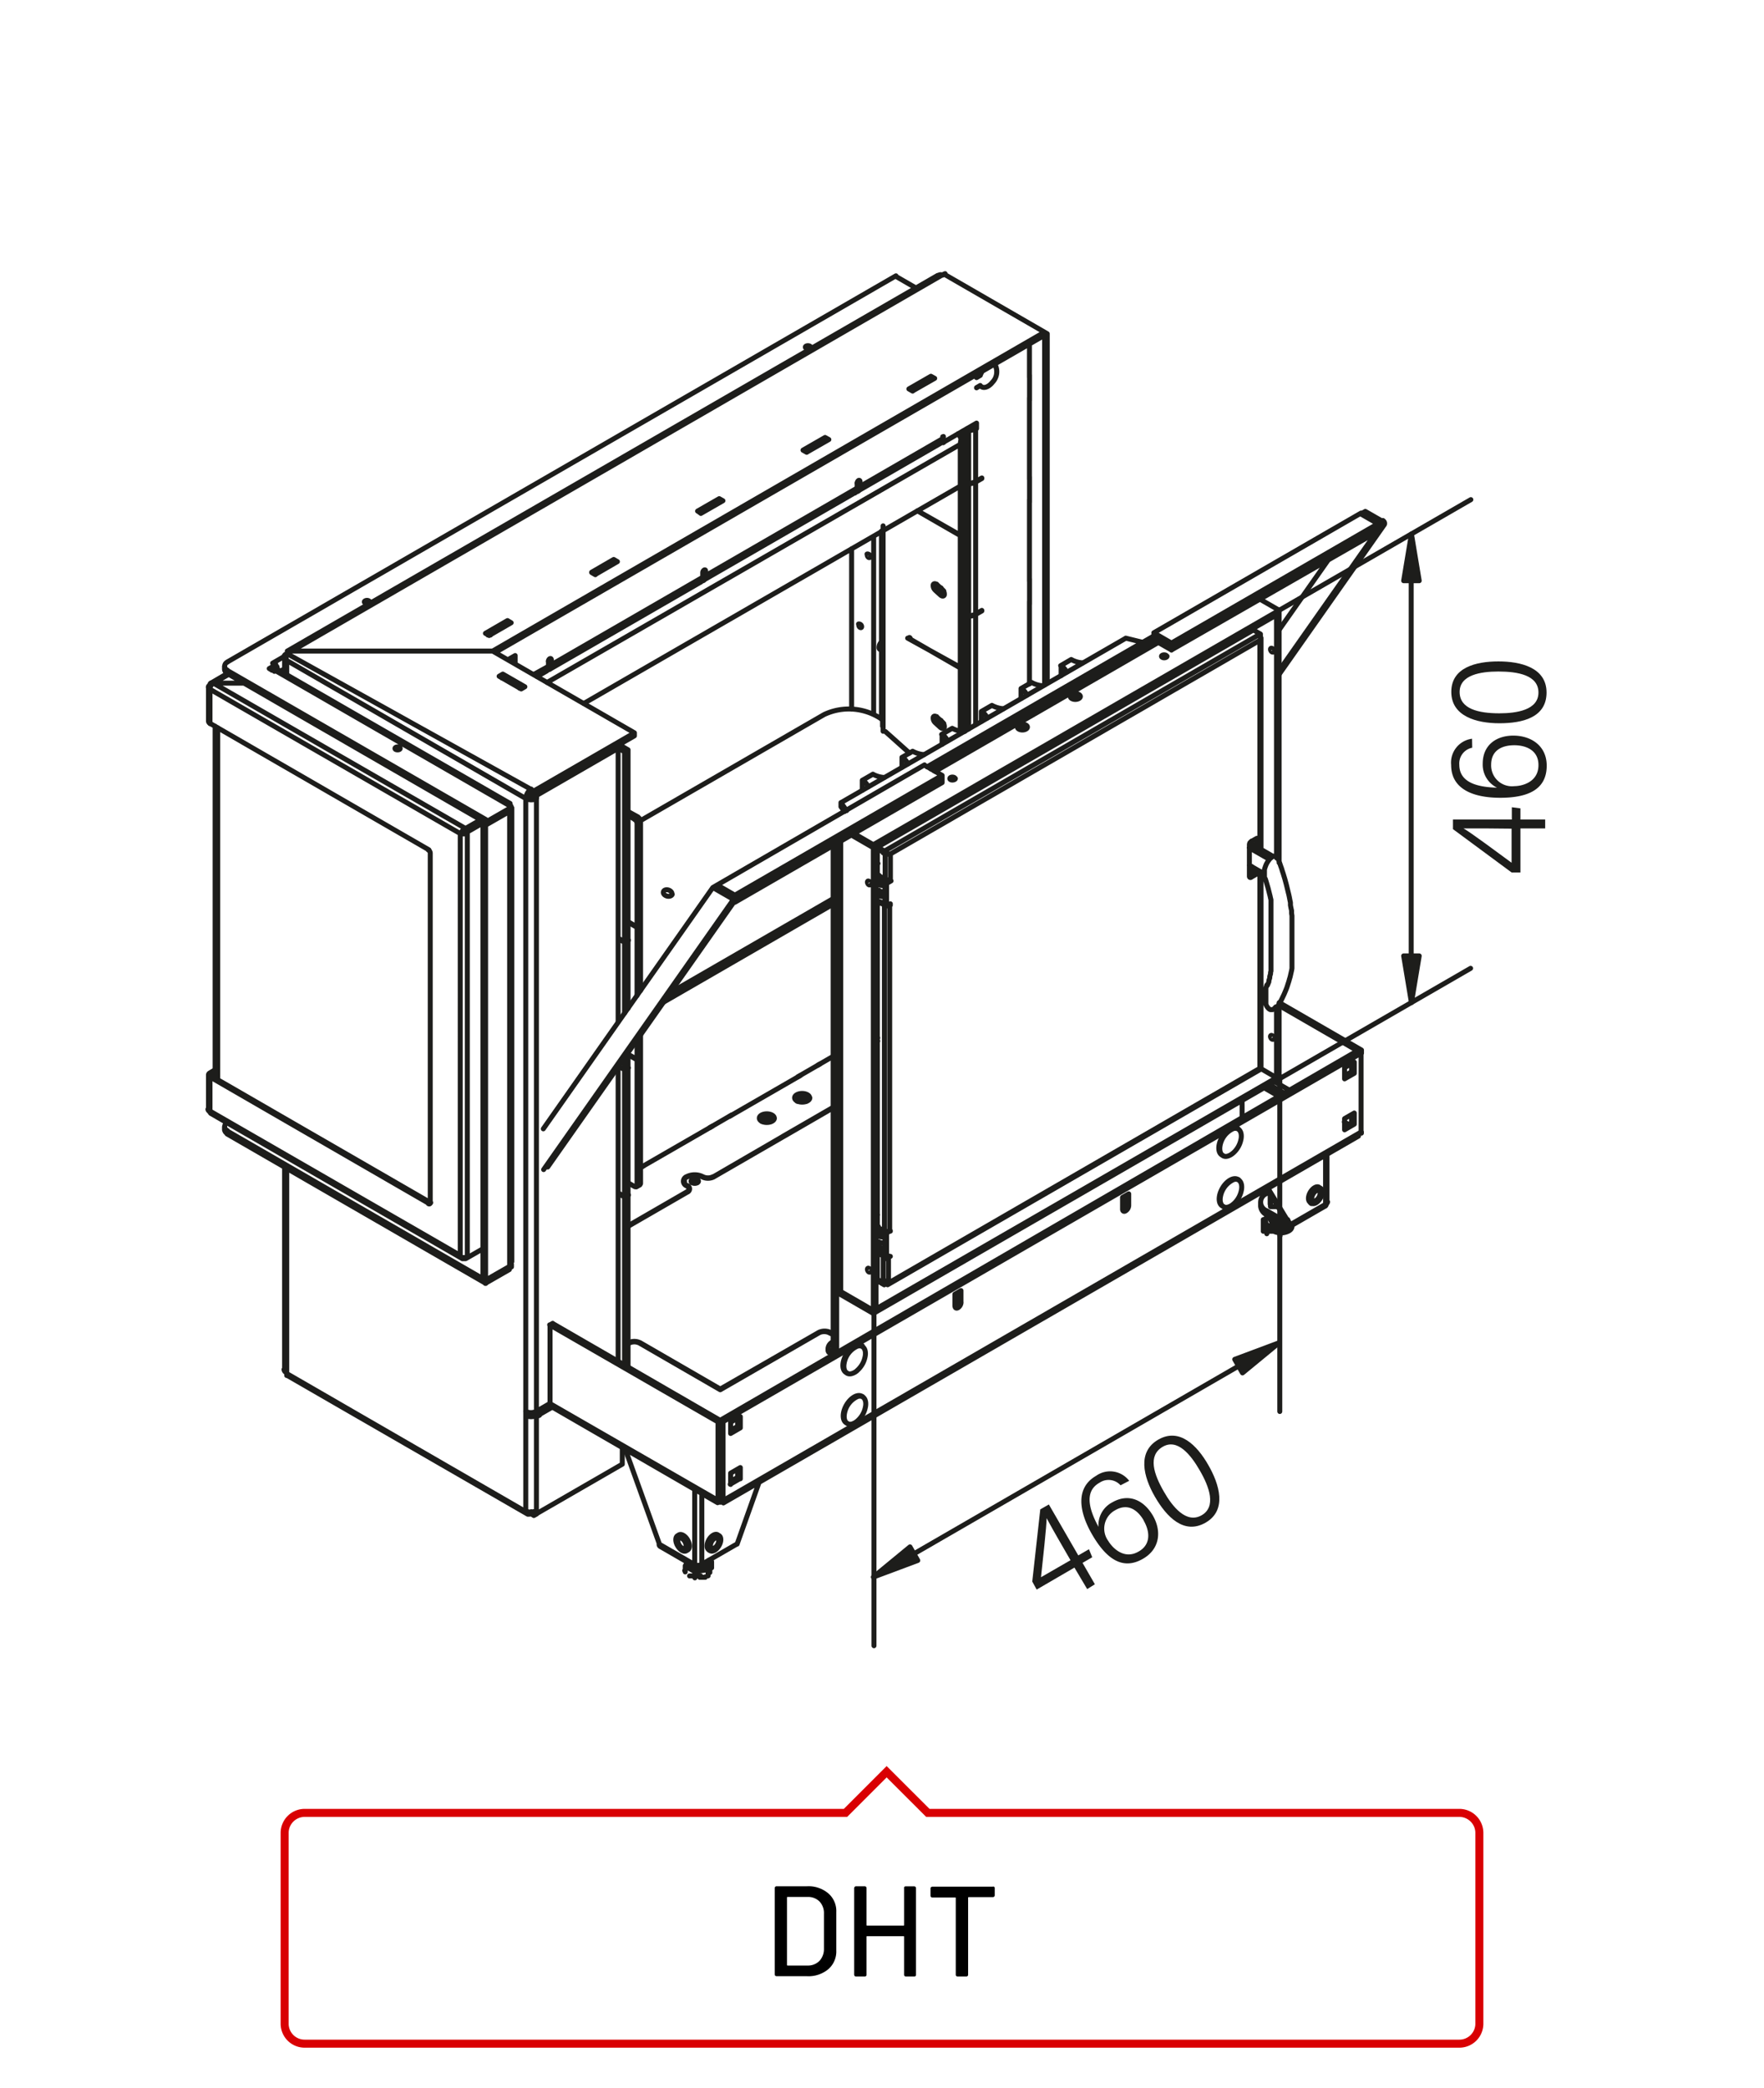 <?xml version="1.0"?>
<svg xmlns="http://www.w3.org/2000/svg" viewBox="0 0 220 260" width="300" height="355"><defs><style>.cls-1,.cls-3{fill:none;}.cls-1{stroke:#1d1d1b;stroke-linecap:round;stroke-linejoin:round;stroke-width:0.62px;}.cls-2{fill:#1d1d1b;}.cls-3{stroke:#d90003;}</style></defs><title>ljr_dht</title><g id="LJR-BJ"><g id="ljr_dht"><path class="cls-1" d="M68.4,82.28v.63m-.11.43c.28,0,.46-.26.46-.63v-.63L68.57,82m38.22-20.86c.28,0,.46-.26.46-.63v-.64l-.18-.1m-.43,1.51a.61.61,0,0,0,.26-.57m0-.63v.63m15.38-12.74.16.09m1.47-2.74.09.05m-2.21,1.54.47-.28m0,1.27-.47.28m.47-.28c.31.43,1,.25,1.51-.4a1.86,1.86,0,0,0,.4-2,.63.63,0,0,0-.26-.2m-1.38.79a2.78,2.78,0,0,0-.27.51M63.38,77.69l-.34-.2M61.18,79l-.34-.2L63,77.49M60.84,79v-.2M103,54.82l-.34-.19m-1.86,1.46-.34-.19,2.2-1.27m-2.2,1.47v-.2M89.79,62.45l-.35-.2m-1.85,1.47-.35-.2,2.2-1.27m-2.2,1.47v-.2M76.58,70.07l-.34-.2m-1.86,1.47-.34-.2,2.2-1.27M74,71.34v-.2m-8,28.11.53-.3m10.56,3.38V99.16m0,15.88v-3.18m0,15.36v-2.66m0,15.88v-3.17m0,15.87V150m0,15.88v-3.18M120.79,60.08a1.8,1.8,0,0,0,.89-.22m.77-.44-.77.45m-.89.27a1.8,1.8,0,0,0,.89-.21l.77-.44m-1.66,17.1a1.8,1.8,0,0,0,.89-.21m.77-.45-.77.45m-.89.27a1.7,1.7,0,0,0,.89-.21l.77-.44m-.77-16.13V53.29m0,36.9V76.44m0-.06V59.93m-.84-6.79a.85.85,0,0,0,.4-.1m-.48.46a1.81,1.81,0,0,0,.92-.21m.57-6.69-.46.26m0,1.3.46-.27m.25-1.78a2.52,2.52,0,0,0-.25.49m0,1.29c.31.45,1,.26,1.53-.41a1.88,1.88,0,0,0,.41-2,.6.6,0,0,0-.25-.2m-6.58,44.37a.52.52,0,0,0,.33.38m-1.5-42.83-.34-.2M114,48.47l-.34-.2,2.2-1.27m-2.2,1.48v-.21m3.71,24.86a.51.51,0,0,0,.33.39M121.35,53l-.11.07m.55.19-.11.06m.11-.06-.44-.26m-43,79.94-.44.25m0,0-.74-.42m0,0,.77.45.44-.26m0,15.82-.44.25m0,0-.77-.44m0,.06.77.44.44-.25m0-31.82-.44.25m0,0-.77-.44m0,.06.77.45m0,0,.44-.26M77.89,170V149.11m0-31.83V93.56m.44-.25-.44.25m0,55.48V133.23m0-7.09v-8.79m0,15.81v-1.48m.44,38.48V148.85m0-.06V133m0-7.46v-8.42m0,15.82v-1.85m0-14V93.31m-15.4-9.15-.34.2m2.54,1.25v-.18l-.34.2m.34-.2-2.2-1.27m13.86,8.76,1.1.64m.44-.25-1.1-.64M117.61,55l4.18-2.42m6.6-5.71V42.71m0,42.28V74.82m0-2.54V62.12m0-2.54V49.42m-6.6,3.17v.64m-.44-.26v-.12M80,145.33l8.81-5.08m13.2-7.63,1.87-1.08M91,139l8.81-5.08M63.34,82.08l.91-.52m0,1v-1m-28.83,89a.47.47,0,0,0,.27.38m30.89,17.83.34-.19M61.44,81H36.36M66.58,98.82l12.54-7.25m0-.37L66.58,98.44M35.83,81l81.11-46.83m.47,0L36.36,81h-.49l0,0h0l0,0,0,0,0,0v.32m82-47.37-.32.19a.46.46,0,0,0-.47,0M61.44,81H36.36m81.37-47,12.54,7.24m0,0,.34.2M35.69,81.37l.14.07M79.12,91.57v-.38L61.44,81m68.83-39.37L61.77,81.17m68.5-39.93L61.44,81m68.83-39.74v.38M35.69,81.37a.4.4,0,0,0,0,.76m74.24-16.08V89.47M35.69,82.13v-.35l0-.06v-.06l0-.07,0-.06,0-.06,0-.06,0-.06,0,0,0,0,0,0,0,0,0,0,0,0,0,0,.05,0,0,0h.11m0,0L66.25,98.25M35.69,82.13l29.9,17.26M35.83,171.31l30,17.3m-30-17.3h-.07v0h0v0h0v-.06h0v-.18m29.9,17.27-29.9-17.27m-.27-.38V145.29m0-61.54v-2m.27.38v1.78m0,61.54v25.47M130.28,41.63V85.22m0-43.59.33-.19m0,0V85m-53,95.26v2.11m-.47-89.27L66.92,99m0,89.54,10.67-6.16m-11-83.57,10.21-5.89M66.58,99.2l.34.19m-.34-.56.34.19m0,0v.37m-.34-.19v-.37m0,89.54.34.19m0-.37v.37m-.67-89.93a.73.73,0,0,0-.33.57m.33-1a1.47,1.47,0,0,0-.66,1.14m0,88.8c0,.42.3.59.66.38m0,0v-.23m.25,0,.08,0M65.92,99.2l-.33.19a1.46,1.46,0,0,0,1.32,0m-1-.19a.7.7,0,0,0,.66,0m0,89.17v.38l-.33-.18m.33-89.75-.33-.19m0,0v-.38m0,0,.33.18m0,0v.39m-1,.57v76.4m1.33-76.4v76.4m0,.51v11.89m-1.33-12.4v12.4a1.48,1.48,0,0,0,1.33,0m-1-12.08v-.2m0,.2-.33.19a1.53,1.53,0,0,0,1.32,0m-1-.2a.59.59,0,0,0,.26.07m-.59-.39a1.48,1.48,0,0,0,1.33,0m1.63-.94-1.63.94m9.87-82.86.33.2v6.35m0,40.65v10.16m0,2.54V163m0-30.21v4.81m0-22.87v10.16m0-22.86v10.16m0,53.35v4M128.4,49.75V46.58m0,15.87V59.28m0,15.88V72m0,13.09v-.39M113.82,48.57,116.57,47m0,0-.47-.26m0,.38.13.07m-.13-.45-2.75,1.58m2.75-1.58v.38m-2.75,1.2.47.27m-13.21,7.62,2.76-1.58m0,0-.47-.26m0,.38.13.08m-.13-.46-2.75,1.58m2.75-1.58v.38m-2.75,1.21.46.26m-13.2,7.62,2.75-1.58m0,0L89.7,62m0,.38.13.08M89.7,62,87,63.55M89.7,62v.38M87,63.55l.46.26m-13.2,7.63L77,69.85m0,0-.46-.27m0,.38.13.08m-.13-.46-2.75,1.59m2.75-1.59V70m-2.75,1.21.46.27M61,79.06l2.75-1.59m0,0-.46-.27m0,.38.13.08m-.13-.46-2.75,1.59M63.3,77.2v.39m-2.75,1.2.46.27M65,85.72l.46-.27m0,0-2.75-1.58m0,0-.46.27m.46-.27v.39m-.13.07.13-.07m-.46-.12L65,85.72"/><path class="cls-1" d="M158.38,151.49v.19l0,0v0l0,0v.06h0v.06l0,0h0v0l0,0v0h0m0,0,0,0h.05l.05,0h0l0,0,0,0H159l0,0h.61M88,194.75v-.12m.47.19v-.07m-2.67.07v-.07m.5.1c.1.27.56.44,1,.38s.68-.25.68-.48m-2.17-.17c-.16.42.3.83,1,.92s1.44-.17,1.6-.59a.53.53,0,0,0-.1-.49m0,1.1v.77m-1.65-.52v.77m-.89-1.72c0,.43.6.78,1.34.78s1.33-.35,1.33-.78m-2.73-.29-.25.55,1.2.69,1.65-.25.44-1m-3.29.51v.77m3.29-1.28v.77m0-.77-.34-.2m.12,1.55v-.58m-1.26,1.18h.4l0,0h.21l0,0h.08l0,0h0m0,0v0h0v0h0v0h0v0h0v0h0v0h0v0h0v0h0v-.06M86,196.3l0,0h.08l0,0h.48m0,0h.83m-2-.67,0,0,0,0,0,0,0,0,0,0,0,0,0,0,0,0,0,0,0,0,0,0,0,0,0,0,0,0h0l0,0,0,0h0l0,0h0l0,0h0l0,0h0m75.47-43.24v.77m-3-1c0,.42.6.77,1.34.77s1.34-.35,1.34-.77m-2.55.7,1.65.25,1.21-.7-.26-.54m-.95,1.24v.77m-2.09-2,.44,1m0,0v.76m.28-2.14-.72.42m0,0v.77m0,0v.47h0v.07h0v0m0,0v.1h0v0h0v0h0v0h0v0h0v0h0v0h0v0h0l0,0h0l0,0h.08l0,0h.61m0,0h1.28l0,0h.05l0,0h.05l0,0h0l0,0h0l0,0h0l0,0,0,0h0l0,0,0,0,0,0,0,0h0l0,0,0,0,0,0,0,0,0,0,0,0,0,0,0,0,0,0,0,0M159,152.35l-.07-.12m0,.5v-.45m2.2.53v-.08m-2.68.08v-.08m.52-.38a1.07,1.07,0,0,0,1.09.32l.19,0m-1.32.11c0,.27.38.5.86.5s.8-.19.85-.44m-1.77-.62c-.54.29-.56.78-.06,1.09a2.1,2.1,0,0,0,1.89,0c.35-.18.49-.46.4-.72m-2.25-.49c0,.3.46.53,1,.52a1.15,1.15,0,0,0,.33,0M87.09,195.13l.44-.26m7.17-10.32-2.77,7.78m-4.4-6.3v8.84m-.89,0v-9.35m-4.4,6.81L78,180.55m13.89,11.78-4.4,2.54m-5.16-2.25,4.4,2.54m-4.53-2.83,4.4,2.54a.92.92,0,0,0,.88,0m-.88,0c0,.28.2.4.45.26m-4.85-2.8a.32.32,0,0,0,.13.29m83.17-42.94v-6m-.18,6.28v-6.17m-6.77-8-.27-.15m.13.24.31-.18m1.26.73-1.26-.73m2.2,16.85-2.78-4.58M158,148l2.55,4.2m.31.54,4.4-2.54m.13-.29a.28.28,0,0,0,.18-.25m-5,2.54.44.26m0,0,4.4-2.54m-.13.28a.32.32,0,0,0,.13-.29M158,151.27l2.53,1.46c.24.14.44,0,.44-.25m-2.73-4-.24.14m0,2.16,2.53,1.46m-3.31-2.54v.51m.78-1.59a1.14,1.14,0,0,0,0,2.16m-.78-.57a1.32,1.32,0,0,0,.78,1.08v-.51m9.65-11.08.52.3m-9.18-5.3,2,1.14m-2.64-.76,2,1.14m-.77-11,9.89,5.71m-9.89-6.09,10.22,5.9m0,.4v-.4l-.33.19m-79.6,46-20.94-12.1m-.33,10V165l.33-.19m20.94,21.88v-9.78l-.32.19-21-12.1m21,12.1v9.78m79.87-45.41-79.2,45.73m0-.32,79.57-45.94m0,0h0v0h0v.16l0,0v0l0,0v0l0,0,0,0,0,0,0,0,0,0,0,0h0l0,0h0l0,0M89.5,186.85l.32-.19m0,0h0m-.3.18h0v.27l0,0,0,0h.18l0,0,0,0,0,0,0,0h0m0-.38h0v.38m0,0,0,0h0l0,0,0,0,0,0,0,0h.18l0,0,0,0v-.27h0m79.24-55.91L89.85,176.88m79.57-45.94.33.19L90.18,177.07m-.33-.19.33.19m79.57-36.16v-9.78M90.18,186.85l-.33-.19m0,0v-9.78m.33.19v9.78m-1.67-46.43,2.74-1.59m8.26-4.76,2.75-1.59M79.9,145.39l.35-.21m10.82,39.69,1.21-.7M92,184l-.88.51m1.21-.32v-1.4m0,1.4L92,184m0-1v1m.33-1.21-1.21.7m0,0v1.4m0-6.35,1.21-.7m-.33-.19-.88.51m1.21-.32v-1.4m0,1.4-.33-.19m0-1v1m.33-1.21-1.21.7m0,0v1.4m76.57-37.86,1.21-.7m-.33-.18-.88.5m1.21-.32v-1.39m0,1.39-.33-.18m0-1v1m.33-1.21-1.21.7m0,0v1.39m0-6.35,1.21-.69m-.33-.2-.88.51m1.21-.31v-1.4m0,1.4-.33-.2m0-1v1m.33-1.2-1.21.7m0,0v1.39M140,150.57c0,.25.17.35.38.22a.83.83,0,0,0,.39-.66m-.77.5a.85.85,0,0,0,.44-.63v-.06m.33.19v-1.46m0,1.46-.33-.19m0-1.08v1.08m.33-1.27-.77.44m0,0v1.46m-20.9,12.07c0,.24.17.35.38.22a.84.84,0,0,0,.38-.66m-.76.5a.86.86,0,0,0,.43-.63.2.2,0,0,0,0-.07m.32.2v-1.47m0,1.47-.32-.2m0-1.07V162m.32-1.27-.76.45m0,0v1.46M89.5,187.17l-20.76-12m-.13-.14-1.33.76m1.27-1a.46.46,0,0,0,.19.42m-.19-.42,21,12.09M67.28,176.18l1.6-.92m-2.7.92-.26-.14m.26.14V176m.37,0a1.11,1.11,0,0,0,.73-.12m0,0v.39m-1.1,0a1.19,1.19,0,0,0,1.1,0m91.07-40.63v-.39l-.51.3,1.87,1.08m.51-.29-1.87-1.08m-.18.48.18-.1m0,0,.28.16M87.11,147.09c0-.14-.21-.27-.47-.27s-.46.13-.46.27.21.27.46.27S87.11,147.24,87.11,147.09Zm-.14.2a.68.68,0,0,0-.65,0m-.39,1v-.22m-7.6,19.27.12-.06m1.32,0a1.46,1.46,0,0,0-1.32,0m1.32,0,10.06,5.81m0,0,12.3-7.09m1.32,0a1.46,1.46,0,0,0-1.32,0m1.32,0a1.68,1.68,0,0,0,.41.17M87.64,146.52a1.44,1.44,0,0,0,1.31,0m-1.31,0a2.25,2.25,0,0,0-2,0,.61.61,0,0,0,0,1.15m0,.76c.37-.21.37-.55,0-.76m0,.76-7.32,4.23m25.53-14.75-6.23,3.6m-.11.07L89,146.52m-3.63.69,0,.08m0,.07v-.27m18.19,18.85a1.65,1.65,0,0,0-1.44,0L89.83,173l-10-5.78m23.68-1.29a1.6,1.6,0,0,0,.35.15M87.58,146.56a1.63,1.63,0,0,0,1.43,0m-1.43,0a2.06,2.06,0,0,0-1.87,0,.56.56,0,0,0,0,1.07m-7.38,5.09,7.38-4.26a.44.44,0,0,0,0-.83m-5.88,19.6a1.59,1.59,0,0,0-1.44,0M89,146.56l8.57-4.95m.11-.06,6.17-3.57m-2.94-1.1a1.2,1.2,0,0,0-1.2-.31.89.89,0,0,0-.55.31m1.81-.19c0-.3-.42-.54-.93-.54s-.94.24-.94.54.42.54.94.54S101,137,101,136.69Zm-4.46,2.73a1.22,1.22,0,0,0-1.21-.31.87.87,0,0,0-.54.31m1.81-.19c0-.3-.42-.54-.94-.54s-.93.24-.93.54.42.54.93.54S96.58,139.53,96.58,139.23Zm21-84.95v.25M87.74,72.16l18.9-10.91m.35-.2L117.3,55.1M67,84.17l1.19-.69m.35-.2,18.9-10.91m30.07-17.45.15.09m0,0v-.76M106.9,60.68,88,71.6m29.3-16.5a.64.64,0,0,0,.25-.57l-10.3,5.95M68.39,82.91l-1.81,1M87.64,71.8,68.75,82.71M88,71.6V71m0,0c0-.11-.08-.16-.18-.1a.4.4,0,0,0-.18.3M88,71l-.18-.1m-.28,1.36c.28,0,.46-.25.46-.63m-.61.78a.64.64,0,0,0,.25-.57m0-.64v.64m19.61-12c0-.11-.08-.15-.18-.1a.42.42,0,0,0-.17.31m-38.15,22c0-.11-.08-.15-.18-.1a.39.39,0,0,0-.18.31m-.25,1.2a.62.62,0,0,0,.25-.57"/><path class="cls-1" d="M53.49,149.86,26.17,134.08m0-44.08,27.32,15.78M26.39,134l27.32,15.77M26.17,85.24c-.25.14-.25.37,0,.51m.14-.44-.14-.08M26.3,85l2-1.17M26.61,85l1.9-1.09M26.61,85c-.24-.14-.44,0-.44.25m.44-.25H30.4m27,71.39V103.78m.88,52.84V103.54m-32,35.09,31.32,18.08M26.17,138.34l31.23,18m-31.23-18a.32.32,0,0,0,.13.29m31.75,18.12h-.34l-.05,0,0,0,0,0,0,0,0,0,0,0,0,0,0,0v-.14h0m0,0h0l0,0,0,0,0,0,0,0,.05,0,0,0,.06,0,.05,0h.06l.06,0h.38m-.23,0v.13m0,0,.23-.13m0,0,2-1.15m-2.2-52.06,2.13-1.23m.07.21-2,1.15M26.17,85.75l31.23,18m.65-.64L26.61,85m0,0a1,1,0,0,0-.44.76m31.45,17.9h.22l0,0h0l0,0,0,0,0,0,0,0,0,0h0l0,0h0m.22.13-.22-.13m.22.13h0l0,0,0,0,0,0,0,0,0,0-.05,0,0,0,0,0-.05,0-.06,0H57.4m.65-.38h-.19l0,0h0l0,0,0,0h0l0,0h0l0,0h0l0,0h0m0,0-.22.13m0,0h0v-.12l0,0,0,0,0,0,0,0,0,0,0,0,0,0,.05,0,0,0,0,0,0,0,0,0,0,0h.13M30.42,85H26.61m33.56,17.18-2.12,1.23M60,102l-1.91,1.1v.26m-31.26-13v43.82m.32.19V90.55m80-12.92c-.06.05-.06.18,0,.3s.19.18.26.14.07-.17,0-.29S107.15,77.59,107.07,77.63Zm1.06-8.72c-.07,0-.07.17,0,.29s.18.18.25.14.07-.16,0-.29S108.2,68.87,108.13,68.91Zm1.8,10.89a.94.94,0,0,0-.38.78.25.25,0,0,0,.38.22m-.38-.31c0,.22.18.31.38.19m-1.05-14V88.9m-2.75-20.66v20m13.6-27.83-47,27.12m47-32.33L68.24,84.91m51.6-30.4a2.38,2.38,0,0,0-.34-.6M79.88,102.14l22.91-13.23M83.57,123.6l20.29-11.71m0,.69-21.1,12.19M110.12,89.6a7.24,7.24,0,0,0-7.33-.69m-19,22.41c.06-.21-.13-.44-.42-.53s-.57,0-.63.22.13.44.42.53S83.78,111.53,83.84,111.32ZM117.1,89.69l-.44.25m1.07.32-.44.26m-.47-1.35a.92.92,0,0,0,.28.52m0,0,.63.57m-.44.26c.21.18.42.17.48,0a.78.78,0,0,0-.27-.7m-.63-.57.63.57m-.63-.57c-.21-.19-.42-.18-.48,0a.78.78,0,0,0,.27.7m.63.58-.63-.58m.44-16.77-.44.25m1.07.33-.44.25m-.47-1.35a.89.89,0,0,0,.28.52m0,0,.63.58m-.44.25c.21.19.42.17.48,0a.77.77,0,0,0-.27-.7m-.63-.58.63.58m-.63-.58c-.21-.18-.42-.17-.48,0a.77.77,0,0,0,.27.7m.63.58-.63-.57m-3.23,20.28-3-2.68m-.36-25.09V90.37m.07.32h0v0h0v0h0v0h0v0h0l0,0h0v0h0v0h0l0,0h0v0h0l0,0m0-25.3V91m3.06-11.61L119.73,83m-6.19-3.57s-.06-.11-.1-.12-.07,0-.06.1.07.11.11.11a0,0,0,0,0,.05,0m6.19,3.57-6.19-3.57m.91-16,5.28,3m0,.06-5.33-3.07M120,54.12l.6.09m-.24,1.29-.6-.1m.24-1.28a3.74,3.74,0,0,0-.24,1.28m.84-1.19a3.8,3.8,0,0,0-.24,1.29m0,29-.6-.09m0-16.45.6.09m0-.06-.6-.09m0,16.57.6.1m-.6-16.61V84.39m.41-30.65-.17.38m-.24,1.28V67.88m0,16.57V91m1-7.4-.41.9m0-16.45V84.48m0-16.45.41-.9m-.41-11.63V68m.24-13.76.17-.38m0,13.24-.41.9m0,16.58V91m0-6.42.41-.9m.05-16.7V83.4m0-29.75V66.88m0,16.58V90.7M120,53.64v.45m.16-.35a.21.21,0,0,0,0-.19m.6,30a.41.41,0,0,0,.05-.18m-.05.18V67.13m0,0a.41.41,0,0,0,.05-.21m-.05.15V53.83m0,0a.47.47,0,0,0-.13-.56m.13,13.79a.45.45,0,0,0,.05-.19m-.05,23.85V83.65m0,0a.47.47,0,0,0,.05-.22M66.31,98.66l-.24.14m13.29,49,.44-.25m-.67-45.56.44-.26m.32.57-.44.26m0,45,.44-.25m-.44-44.78a.7.7,0,0,0-.32-.57m0,45.79c.18.11.32,0,.32-.19m.44-45.29a.73.73,0,0,0-.32-.57m.23,45.82a.23.23,0,0,0,.09-.21m-.44-17.83v2.41m0-16.45v8.5m-1.12-22.44.8.46m.32.57v12.85m0,16.58v15.6m-.32.19-.8-.46m1.56-18.44v2.79m0-16.45v8.12m0-21V115.1m-.32-13.42L78.33,101m1.56,30.71v15.61m0-15.67-.44.25-1.12-.64m0,.06,1.12.64.44-.25m0-16.58-.44.26-1.12-.65m0,.06,1.12.65.44-.25M63.83,100.54v56.58m-.27.6v-57m0,57-3,1.71m0-57v57m0,0-.33-.19m0-57v57m0-57,.33.19m0,0,3-1.71M28.32,83.4,60.59,102M28.32,83.78l32.27,18.63V102M28.32,140.82l32.27,18.63m0,0v.38M28.32,141.2l32.27,18.63M28,82.89v.38m0,57.42v-.38m.36-56.91v.38M28,83.27a.62.62,0,0,0,.36.51m0-1.4a.54.54,0,0,0,0,1m0,56.4a.54.54,0,0,0,0,1m0,0v.38m-.36-.51a.63.63,0,0,0,.36.51M49.91,93.14c0-.11-.14-.19-.32-.19s-.33.08-.33.19.15.18.33.18S49.91,93.24,49.91,93.14ZM34.54,83.25,63.62,100m-.06.28-29.48-17m.33-.57-.83.47.33.2m29.65,17.32h.19l0,0,0,0,0,0v-.1l0,0,0,0,0,0h0l0,0,0,0,0,0h-.07v-.25h0v0h0v.24m-29-17.06a.44.44,0,0,0-.46,0l.33-.19m0-.26v-.12m29.18,17.36h0v0h0v.09m-3,1.82,3-1.72v.38m-3,1.72,3-1.72M28.32,82.38l83.42-48.16M33.91,83.39l.17-.1m.33-.57L34,82.51m29.52,75.22v.38m0,0-3,1.72m0-.38,3-1.72m50.71-122-2.53-1.46M63.56,158h0v0h0v0h0v0h0v0h0v0h0v0h0v0m.23-.55v.26l0,0v.06l0,0v0l0,0,0,0v0l0,0,0,0v0h0v0h0m-3.3-1.9-.3-.17M34,82.51l1.38-.8M35,83.49l.44-.25m65.65-40.13c0-.1-.15-.18-.33-.18s-.32.08-.32.18.15.19.32.19S101.07,43.21,101.07,43.11Zm-55,31.76c0-.1-.15-.19-.32-.19s-.33.09-.33.19.15.18.33.18S46.06,75,46.06,74.87ZM34.64,83.3a1.65,1.65,0,0,0-.23-.46m0,.26v-.26M84.67,191.18l-.16.1m1.25,1.79-.17.1m-.18-.32c.2-.12.2-.49,0-.84s-.52-.53-.72-.41-.2.48,0,.83S85.21,193,85.41,192.85Zm.18.32c.3-.18.3-.74,0-1.26s-.78-.81-1.08-.63-.31.73,0,1.26S85.29,193.34,85.59,193.17Zm.17-.1c.3-.17.3-.74,0-1.26s-.79-.8-1.09-.63m3.74,1.89.17.1m.92-2,.17.1m-.91,1.57c.2.12.52-.07.72-.42s.2-.72,0-.83-.52.07-.72.41S88.56,192.73,88.76,192.85Zm-.18.32c.3.17.78-.11,1.09-.63s.3-1.09,0-1.26-.79.11-1.09.63S88.28,193,88.58,193.17Zm.92-2c-.3-.17-.79.11-1.09.63s-.3,1.09,0,1.26m75-43.29.17.1m.92-2,.17.09m-.91,1.57c.2.12.53-.07.73-.42s.2-.71,0-.83-.53.07-.73.42S163.53,149.45,163.73,149.56Zm-.18.32c.3.17.79-.11,1.09-.63s.3-1.08,0-1.26-.79.11-1.09.63S163.25,149.71,163.55,149.88Zm.92-2c-.3-.18-.79.11-1.09.63s-.3,1.08,0,1.25m-5,.24v-.92m0-.07v-.37m.28.46h-.24m0,0V149h0v0h0v-.06h0v0h0v0h0v0h0v0h0v0h0v0h0m0,.32v1m0,0,0,0,.05,0,.05,0,0,0,0,0,0,0,0,0,0,0,0,0,0,0h0l0,0,0,0H159l0,0h0l0,0h.29m-.79,1.21V152"/><path class="cls-1" d="M110.3,105.94l46.86-27.06m0,.76L111,106.32m-1.54-.89,46.86-27.06m-46,27.57-.88-.51v.19l.88.51m46-27.76.88.51M110.7,160l46.53-26.87M111,159.67,157.16,133m-1.34-23.94v-3.94m.88,3.69-.66.38m-.16-.1.66-.38m.38-.37v.09m0-3.94v1m-.16-.09v-1m0,3.94v-.09m-.72-3.5.66-.38m-.66.38a.49.49,0,0,0-.22.38m0,3.94c0,.14.1.2.22.13l-.16-.1m.66-.38.16.1m-.16-.1a.48.48,0,0,0,.21-.38m-.05.48a.49.49,0,0,0,.22-.38l-.16-.1m0-3.94.16.1m0,0c0-.14-.1-.2-.22-.13m-46.95,51.82.55.31m0,3.36-.88-.51m1.62-2.89-.08,0m-.5-.09-.55-.32m-.49,3.26v-3m0-47.77v-3m0,0,.88.51m0,3.35-.55-.32m1.21.32.08,0m-.41,44.12-.17-.09m0-40.78.17.09m-.33,40.53a.7.7,0,0,0,.66,0m-.5.16.14-.08m.44-.07-.41.24m.33-40.9v40.65m-.33-40.53.41-.23m-.74.11a.52.52,0,0,0,.24.07m.18,0a.61.61,0,0,0,.24-.07m-.66,40.65V112.67m.66,40.65.08,0m-.58-40.7-.55-.31m1.13.36-.08,0m-1.21-.32.55.32m0,40.65-.55-.32m-.33-.57V112.54m.09,43.61.17-.09m-.17-43.73.17-.1m.07,44,.16-.1m-.16.1c-.19-.11-.33,0-.33.19m.49-.29a.22.22,0,0,0-.23,0m-.26-47.46a.69.69,0,0,0,.33.57m0,3.18.16-.09m0,0a.25.25,0,0,0-.23,0m.07.12c-.19-.1-.33,0-.33.19m0,39.89a.7.7,0,0,0,.33.57m1.09-46.75,0,0,0,0m-.12,3.54-.17-.1m0,0,.14-.08m-.3-.08v-3.35m.74,3.37-.41.24m.33-3.43v3.17m-.66,0a.7.7,0,0,0,.66,0m-.66-3.36v-.19m0,0h.24l0,0,0,0h0l0,0,0,0,0,0,0,0,0,0,0,0h0l0,0,0,0,0,0,0,0,0,0v0l0,0m-.21-.11h-.45m.54.12.12.07m0,0h-.48l0,0h0l0,0,0,0h0l0,0,0,0m.31,0h.17m-.32,50.31.17.09m-.33-.12a.68.68,0,0,0,.24.07m.18,0a.84.84,0,0,0,.24-.07m-.66,3.35V156.5m.66,0v3.17m-.33-3,.41-.24m-.08,3.29,0,0v0l0,0,0,0,0,0,0,0,0,0,0,0,0,0,0,0,0,0,0,0,0,0h-.36m0,0v-.19m0,0h.48l0,0h0l0,0,0,0h0l0,0,0,0m46.34-53.95V79.36m0,53.53V108.56m-.14-2.91v-26m.07,53.47h-.07V108.48m0,24.52h.14m-.07-53.74v.13h0v.16h0v.11l0,0v0h0l0,0,0,0v-.73m.86,43.75.07-.16.06-.15.06-.15,0-.16.06-.16.05-.17,0-.16.05-.17.05-.17,0-.17.05-.17,0-.18,0-.18,0-.18,0-.18,0-.19,0-.18,0-.2,0-.19,0-.19,0-.19,0-.2,0-.2v-.2l0-.2v-2.33l0-.22v-.22l0-.22,0-.23,0-.22,0-.23,0-.23,0-.22,0-.23,0-.24,0-.22,0-.24,0-.23,0-.23,0-.24,0-.23,0-.24-.06-.24-.05-.24-.06-.23-.06-.24-.06-.24-.06-.24-.07-.24-.07-.24-.07-.24-.07-.24-.08-.24m1.48,16,.13-.21.13-.21.12-.21.13-.22.11-.22.11-.23.11-.23.1-.23.1-.24.1-.24.09-.24.08-.25.08-.25.08-.25.07-.26.08-.26.06-.26.06-.27.06-.26.05-.28,0-.27,0-.28,0-.28,0-.28,0-.28,0-.29,0-.29,0-.29v-2.41l0-.31,0-.32,0-.31,0-.31,0-.32,0-.32-.05-.31,0-.33L161,113l-.06-.32,0-.32-.07-.33-.06-.32-.07-.33-.08-.32-.08-.33-.08-.33-.08-.33-.09-.33-.09-.33-.1-.33-.1-.33-.11-.33-.1-.33-.12-.33-.11-.33-.12-.33-.12-.33M158,122.63l-.06.19-.06.19,0,.2,0,.19,0,.2v.57l0,.18,0,.17,0,.18,0,.17,0,.16.06.15.07.13.09.13.1.11.11.09.12.06.13,0,.15,0,.14-.07.13-.12.12-.14m.12-18.57,0-.1-.07-.07-.08-.06-.11,0h-.12l-.14.06-.15.1-.14.13-.13.16-.13.17-.1.16-.1.18-.08.18-.06.17-.06.17-.05.17,0,.16,0,.15,0,.15v.54l0,.12m.56-2.41-2.46-1.41m3,1.09-2.93-1.69m2.4,2,.28-.16m-2.74.94,1.85,1.07m-48.42,45.72a1.49,1.49,0,0,0,1,.28m-1-1a1.54,1.54,0,0,0,1,.28m-1-43.37a1.42,1.42,0,0,0,1,.31m-1-1.08a1.43,1.43,0,0,0,1,.32m-.88-4.76a.59.59,0,0,0-.17.13m0,.5a.59.59,0,0,0,.17.13m0,5.26v1.09m.66-7.49a.56.56,0,0,0-.2-.08m-.43.25a.66.66,0,0,0,0,.21m42.79-24.71a.77.77,0,0,0-.19-.08M110.3,156.11l-.88-.5m0-.36v.36m-.17-24h.17m0,.4h-.12v0h0v0h0v0h0m0-2.79h.17m0,.4h-.1v0h0v0h0v0h0v0h0m1-19.7v3m0,40.84v3M155.84,109v.12m.22-.63-.24.14m0,.37.55-.32m.29-.1-.23-.13m.21.15a.51.51,0,0,0-.27.08m.06-.23a.38.38,0,0,0-.39,0l.33.19m-46.81,44.19v.69m-.33-.15.33.15m0,0a1.52,1.52,0,0,0,.72.11m-1-2.43.17.08m.09,1.45-.26-.13m.33,2.05v.65m-.33-.16.33.16m0,0a1.52,1.52,0,0,0,.72.11m-.72-44.6v.69m-.33-.15.33.15m0,0a1.52,1.52,0,0,0,.72.11m-.72-2.61v.72m-.33-.15.33.15m0,0a1.52,1.52,0,0,0,.72.11m-1-2.43.17.08m.12,1.46-.29-.13M159.53,134l-.33.19-2-1.17m2-7.63v8.8m.33-26.8V76.31l-.33.19v30.12m.33,27.36v-9.14m-50.61-19.32V163.2l.33-.2V105.33m-.33,57.87-4.07-2.36m1.32-56.91,2.75,1.59.33-.18m7.24-9.42,27.82-16.07m.15.08L116.62,96m-11.9,64.65V104.78m0,55.87a.23.23,0,0,0,.13.2v.38m0-56.53v56.15m4.07-55.33,50.61-29.21m0-.39-50.61,29.22m0,0-2.42-1.4m2.42,1.4v.38m-2.75-1.59,2.75,1.59m48.19-31,2.42,1.39v.39m-4.4,2.54v0ZM109.25,158.3l.17-.09ZM159.53,134,108.92,163.2m0,.38,50.61-29.22m-54.68,26.87,4.07,2.35v-.38l-4.07-2.36m54.68-26.48V134m-49.45,22a1,1,0,0,0-.07.15m.19.11a.71.71,0,0,0,.1-.14m24.34-69.26a.91.91,0,0,0-.86-.11.68.68,0,0,0-.19.11m1.15-.19c0-.2-.28-.36-.63-.36s-.62.16-.62.36.28.36.62.36S134.74,86.86,134.74,86.66Zm-6.7,4a.91.91,0,0,0-.86-.11.68.68,0,0,0-.19.11m1.15-.19c0-.2-.28-.36-.63-.36s-.62.16-.62.36.28.36.62.36S128.14,90.67,128.14,90.47Zm30.64,38.92c.08,0,.08-.19,0-.32s-.19-.2-.27-.15-.07.18,0,.31S158.71,129.43,158.78,129.39Zm0-48.27c.08-.05.08-.19,0-.32s-.19-.2-.27-.15-.07.18,0,.31S158.71,81.16,158.78,81.12Zm-50.27,77.29c.07,0,.07-.18,0-.31s-.2-.2-.27-.16-.08.18,0,.32S108.43,158.46,108.51,158.41Zm0-48.27c.07,0,.07-.18,0-.31s-.2-.2-.27-.16-.08.18,0,.32S108.43,110.18,108.51,110.14Zm37-28.5c0-.1-.15-.18-.32-.18s-.33.08-.33.18.15.19.33.19S145.55,81.75,145.55,81.64Zm-26.4,15.25c0-.11-.15-.19-.33-.19s-.32.08-.32.19.15.18.32.18S119.15,97,119.15,96.89Zm-14.23,3,35.52-20.5m-35.52,21,.45.6m-.45-.6v-.51m.71,1-.71-1m35.52-20.5,2.12.52m1.35-.78L115.63,95.43m.44.25,28.05-16.2M154.91,137v2.28m-51-34v63.2m.44.06V105m-.4,63.52.19.11m0,0-.28-.16M110.17,156l-.06.15m-14-16.51c0-.17-.18-.31-.47-.33s-.54.11-.56.27a.06.06,0,0,0,0,.06m1.08,0c0-.18-.17-.34-.48-.37s-.6.09-.65.27a.17.17,0,0,0,0,.1m5.48-2.52c0-.17-.18-.31-.47-.33s-.54.11-.56.27a.06.06,0,0,0,0,.06m1.08,0c0-.18-.17-.34-.48-.37s-.6.09-.65.27a.17.17,0,0,0,0,.1m-73.5,1a.32.32,0,0,0,.19.26m27.54-32.18v43.57m-.22.13c.13.07.22,0,.22-.13Zm.22-43.7a.46.46,0,0,0-.22-.38M26,138.08v-4.25m0-44.08V85.49m.41,48.21V134m-.22,4.38v-4.25m0-44.09V85.75m0,47.83c-.25.13-.25.36,0,.5m.62-.61-.4.23m0,0c-.13.07-.13.19,0,.26m-.22-.38.62-.37M26,89.75a.29.29,0,0,0,.19.25"/><path class="cls-1" d="M103.83,168.15v.7m50.66-21.93-.09-.06m-1.82,3.38-.1-.05m1.35-.25a3,3,0,0,0,1-1.78m-.46-1.3c-.53-.3-1.39.19-1.92,1.11s-.53,1.91,0,2.21m2.38-2c.16-.94-.3-1.51-1-1.28a2.88,2.88,0,0,0-1.62,2.12c-.16.94.3,1.51,1,1.28a1.7,1.7,0,0,0,.59-.34m-46.2,24-.1-.06m-1.82,3.38-.1-.06m1.36-.25a3,3,0,0,0,1-1.77m-.46-1.3c-.53-.31-1.39.19-1.92,1.11s-.53,1.91,0,2.21m2.38-2c.17-.94-.29-1.51-1-1.28a2.84,2.84,0,0,0-1.62,2.12c-.17.94.3,1.51,1,1.28a1.87,1.87,0,0,0,.6-.35m47.52-36.42-.09-.06m-1.82,3.38-.1-.06m1.35-.24a3,3,0,0,0,1-1.78m-.46-1.3c-.53-.3-1.39.19-1.92,1.11s-.53,1.91,0,2.21m2.38-2c.16-.94-.3-1.51-1-1.28a2.86,2.86,0,0,0-1.62,2.12c-.16.94.3,1.51,1,1.28a1.7,1.7,0,0,0,.59-.34m-46.2,24-.1-.06M105.64,171l-.1-.06m1.36-.25a3,3,0,0,0,1-1.77m-4.16-.33-.3-.17m4-.8c-.53-.31-1.39.19-1.92,1.11s-.53,1.9,0,2.21m2.38-2c.17-.93-.29-1.5-1-1.27a2.84,2.84,0,0,0-1.62,2.12c-.17.93.3,1.51,1,1.27a1.67,1.67,0,0,0,.6-.34m-3.09-3.56a1,1,0,0,0-.52.77v.24m.56-1a1.21,1.21,0,0,0-.56.95.4.4,0,0,0,.16.36m66.3-104.58.55-.31m0,0,2.16,1.24m-.55.32-2.16-1.24M159.53,78.35l6.17-8.78M159.53,83.9l13.13-18.68m-.7.53.15-.22m-12.58,17.9L171.71,66.1m.4-.57.55-.31a.39.39,0,0,0-.08-.4.5.5,0,0,0-.11-.1l-.55.32m.19.49a.38.38,0,0,0-.08-.39l-.07-.07M88.9,110.48l.55-.32m0,0,2.16,1.25m-.55.31-2.16-1.24M67.76,140.56,88.9,110.48M68.31,145.32,91.8,111.9m-24,33.74,23.49-33.42m0,0,.55-.32a.4.4,0,0,0-.08-.4.31.31,0,0,0-.11-.09l-.55.32m.19.49a.37.37,0,0,0-.08-.4.31.31,0,0,0-.11-.09m55-31.1-2.19-1.27v-.64M172,65.07v.63m0,0L146.1,80.63m0-.64v.64m23.66-16.84L143.9,78.72m25.86-14.93,2.2,1.28m0,0L146.1,80m-2.19-1.27L146.1,80M117.5,96.5v.64m0,0L91.7,112m23.6-16.81L89.45,110.16M115.3,95.23l2.2,1.27m0,0L91.65,111.43m-2.2-1.27,2.2,1.27m52.26-31.57v.23m2.19.54-1.75-1M172,65.7,146.1,80.63v.25M172,65.7V66M144.35,79.86l1.75,1m0,0L172,66M144.16,79.5l-.13.08m.32,0c-.25-.14-.44,0-.44.25m.44,0c-.11-.06-.21,0-.22.1M91.65,112.11v.21M117.5,97.14,91.7,112m25.8-14.9v.26M91.55,112.26l.1.06m0,0L117.5,97.4m-3.68-3.91a3.59,3.59,0,0,0,1.42.42m-7.69,3.2,1.32-.76m3.63-2.1,1.32-.76m-5.55,4.44a1.46,1.46,0,0,0-.73-.82m0,1.24V97.11m1.32-.76a3.43,3.43,0,0,0,1.42.41m2.93-1.69a1.44,1.44,0,0,0-.72-.82m0,1.24V94.25m5-1.62V91.39m14.85-7.33V82.82m-5,4.1V85.67m-4.95,4.1V88.53m-4.23,3.68a1.44,1.44,0,0,0-.72-.82m0,0,1.32-.76m4.35-1.28a1.5,1.5,0,0,0-.72-.82m-3.63,2.1a3.54,3.54,0,0,0,1.42.42m2.21-2.52,1.32-.76m4.35-1.27a1.44,1.44,0,0,0-.72-.82m-3.63,2.09a3.54,3.54,0,0,0,1.42.42m2.21-2.52,1.32-.76M133,83.64a1.4,1.4,0,0,0-.72-.82m-3.63,2.09a3.43,3.43,0,0,0,1.42.42m2.21-2.51,1.32-.77m0,0a3.29,3.29,0,0,0,1.42.42m21.08,25.4v.58m0-3.75V105m-46.7,54.5.88.51m-.88-.51v-.19m.88.51-.88-.51m1-49.7v3m0,40.78v3.05m.17.09v-3.05m0-40.77v-3"/><path class="cls-1" d="M176,72.23V119m-16.5,15.36,23.91-13.81M159.53,75.92l23.91-13.8"/><polygon class="cls-2" points="175.06 72.23 177 72.23 176.03 66.4 175.06 72.23"/><polygon class="cls-1" points="175.06 72.23 177 72.23 176.03 66.4 175.06 72.23"/><polygon class="cls-2" points="175.06 119 176.03 124.83 177 119 175.06 119"/><polygon class="cls-1" points="175.06 119 177 119 176.03 124.83 175.06 119"/><path class="cls-1" d="M154.47,170.14,114,193.53m-5-30.33V205m50.61-71v41.8"/><polygon class="cls-2" points="153.99 169.3 154.96 170.99 159.53 167.23 153.99 169.3"/><polygon class="cls-1" points="153.99 169.3 154.96 170.99 159.53 167.23 153.99 169.3"/><polygon class="cls-2" points="113.49 192.68 114.46 194.37 108.92 196.44 113.49 192.68"/><polygon class="cls-1" points="113.49 192.68 114.46 194.37 108.92 196.44 113.49 192.68"/><path class="cls-2" d="M192.71,103.11h-3.09v5.49h-1.1l-7.31-5.4V102h7.34v-1.53l1.07.14V102h3.09Zm-7.37,0c-.75,0-2.05,0-2.82,0,.86.47,4.25,3,6,4.28v-4.25Z"/><path class="cls-2" d="M183.61,93.05A2,2,0,0,0,182,95.17c0,2.07,1.95,2.79,4.7,2.86a3.2,3.2,0,0,1-1.78-3c0-2.27,1.64-3.49,3.82-3.49s4.16,1.24,4.16,3.75c0,3.11-2.57,4-5.8,4s-6.12-1-6.12-4.09a3,3,0,0,1,2.61-3.27Zm5.24-.31c-1.36,0-2.88.52-2.88,2.43a2.6,2.6,0,0,0,2.9,2.67c.94,0,3-.49,3-2.61C191.89,93.42,190.39,92.74,188.85,92.74Z"/><path class="cls-2" d="M186.88,82.29c2.74,0,6,.75,6,3.88S189.86,90,187,90s-6-.87-6-3.91S184.06,82.29,186.88,82.29Zm.1,6.47c2.2,0,4.89-.42,4.89-2.59s-2.57-2.62-5-2.62c-2.21,0-4.83.42-4.83,2.55S184.43,88.76,187,88.76Z"/><path class="cls-2" d="M135.59,197.94,134,195.26,129.29,198l-.55-1,1-9,1.07-.61,3.67,6.35,1.33-.77.41,1-1.21.7,1.54,2.67Zm-3.69-6.39c-.37-.64-1-1.76-1.37-2.45,0,1-.47,5.18-.7,7.36l3.68-2.12Z"/><path class="cls-2" d="M139.75,185a2,2,0,0,0-2.62-.32c-1.81,1-1.45,3.09-.13,5.5a3.19,3.19,0,0,1,1.73-3.06c2-1.14,3.85-.32,5,1.57s1,4.22-1.18,5.47c-2.69,1.56-4.72-.24-6.33-3s-2.17-5.81.48-7.34a3,3,0,0,1,4.13.62Zm2.89,4.38c-.68-1.18-1.89-2.23-3.54-1.28a2.6,2.6,0,0,0-.87,3.85c.48.81,1.94,2.37,3.77,1.31C143.57,192.38,143.41,190.74,142.64,189.41Z"/><path class="cls-2" d="M150.7,182.48c1.37,2.38,2.37,5.61-.33,7.17s-4.88-.71-6.33-3.22-2.22-5.6.41-7.12S149.29,180,150.7,182.48Zm-5.54,3.32c1.09,1.91,2.8,4,4.68,2.95s1-3.54-.23-5.64c-1.1-1.91-2.77-4-4.62-2.9S143.88,183.59,145.16,185.8Z"/></g></g><g id="labels"><path d="M96.68,246.13a.24.24,0,0,1-.06-.18V235.23a.24.24,0,0,1,.06-.17.25.25,0,0,1,.18-.07h3.79a3.82,3.82,0,0,1,2.65.88,2.91,2.91,0,0,1,1,2.32V243a2.93,2.93,0,0,1-1,2.33,3.86,3.86,0,0,1-2.65.87H96.86A.24.24,0,0,1,96.68,246.13Zm1.55-1.26h2.48a2,2,0,0,0,1.48-.57,2.15,2.15,0,0,0,.57-1.53v-4.35a2.1,2.1,0,0,0-.55-1.53,2,2,0,0,0-1.5-.57H98.23a.07.07,0,0,0-.08.08v8.39A.07.07,0,0,0,98.23,244.87Z"/><path d="M112.79,235.06A.27.27,0,0,1,113,235h1a.25.25,0,0,1,.18.07.24.24,0,0,1,.06.17V246a.21.21,0,0,1-.24.24h-1a.26.26,0,0,1-.18-.06.24.24,0,0,1-.06-.18V241.3c0-.06,0-.08-.08-.08h-4.53c-.05,0-.08,0-.08.08V246a.24.24,0,0,1-.06.18.26.26,0,0,1-.18.06h-1.06a.24.24,0,0,1-.17-.06.25.25,0,0,1-.07-.18V235.23a.24.24,0,0,1,.24-.24h1.06a.27.27,0,0,1,.18.07.24.24,0,0,1,.06.17v4.58a.07.07,0,0,0,.08.08h4.53a.07.07,0,0,0,.08-.08v-4.58A.24.24,0,0,1,112.79,235.06Z"/><path d="M124,235.06a.24.24,0,0,1,.06.17v.87a.24.24,0,0,1-.06.17.21.21,0,0,1-.18.07h-3s-.08,0-.08.08V246a.21.21,0,0,1-.07.18.24.24,0,0,1-.17.06h-1.06a.24.24,0,0,1-.17-.06.21.21,0,0,1-.07-.18v-9.53c0-.06,0-.08-.08-.08h-2.83a.24.24,0,0,1-.18-.07.24.24,0,0,1-.06-.17v-.87a.24.24,0,0,1,.06-.17.29.29,0,0,1,.18-.07h7.5A.25.25,0,0,1,124,235.06Z"/><g id="Layouts"><g id="Produktseite:-V1"><g id="Group-4"><g id="Group-5"><g id="Labels-_-Pointing-_-medium" data-name="Labels-/-Pointing-/-medium"><path id="Base_label_pointing" data-name="Base label pointing" class="cls-3" d="M110.58,220.71l-5.13,5.13H38a2.5,2.5,0,0,0-2.5,2.49v23.79a2.49,2.49,0,0,0,2.5,2.49H182a2.49,2.49,0,0,0,2.5-2.49V228.33a2.5,2.5,0,0,0-2.5-2.49H115.72Z"/></g></g></g></g></g></g></svg>
